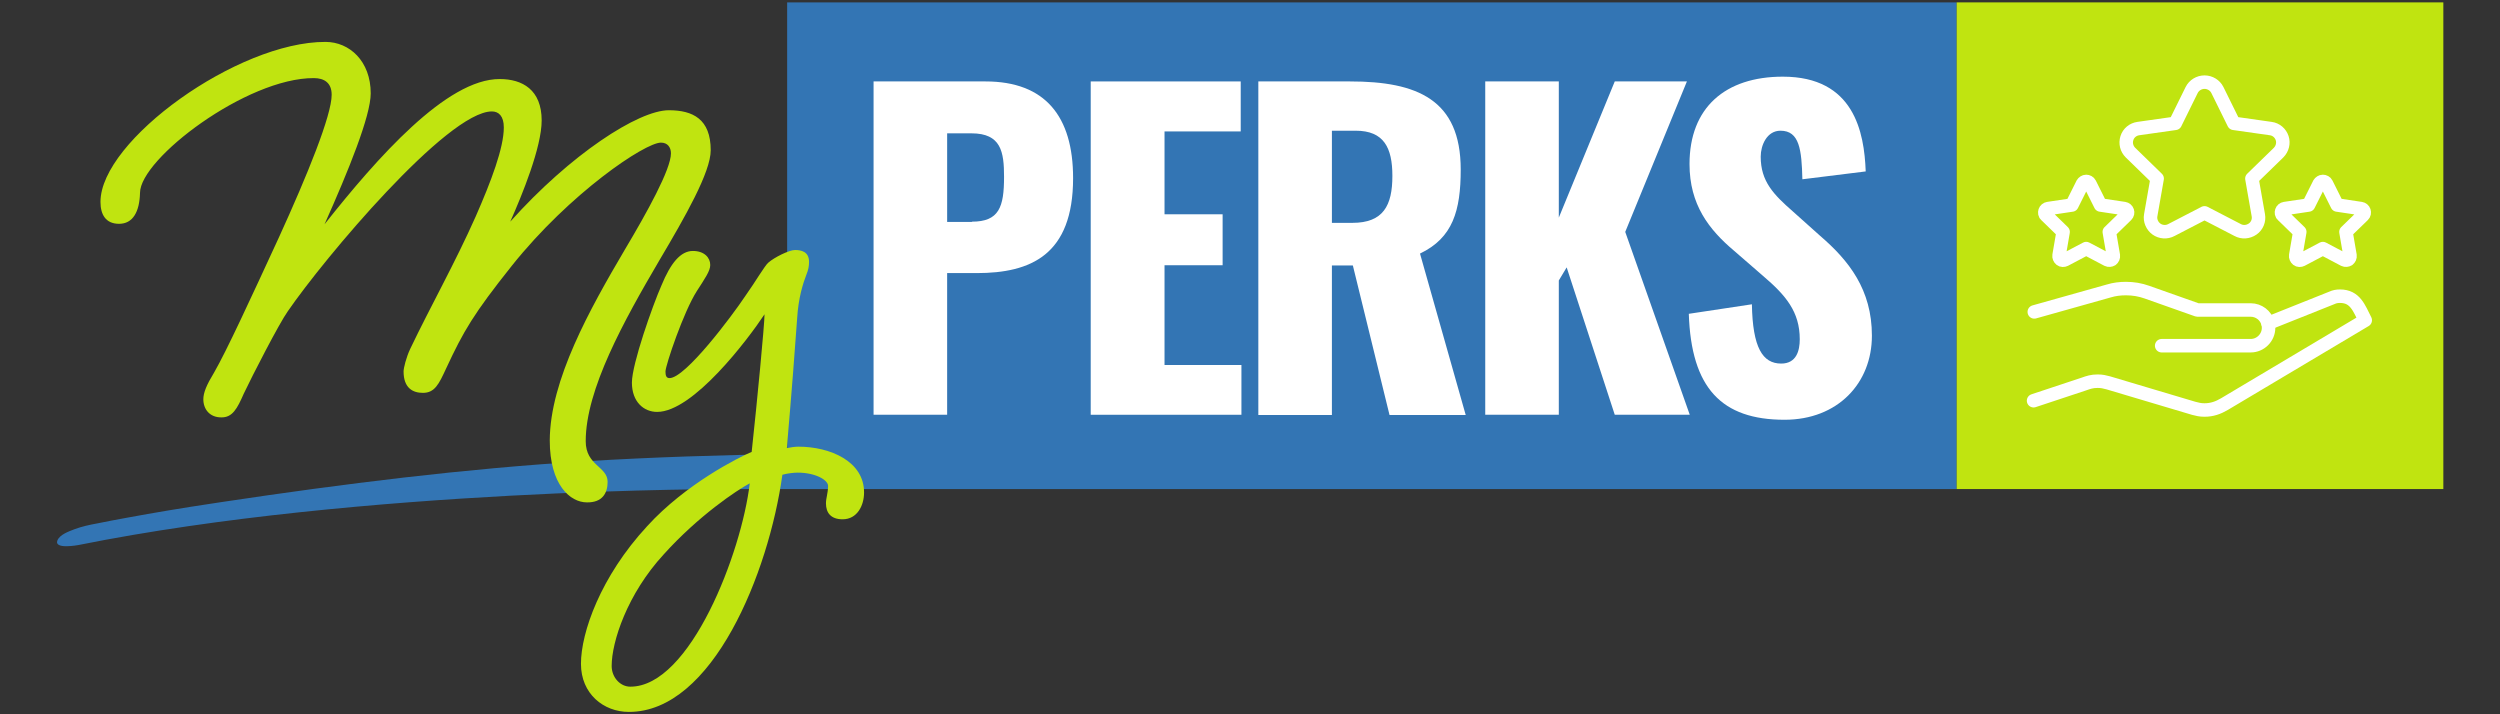<?xml version="1.0" encoding="utf-8"?>
<!-- Generator: Adobe Illustrator 26.3.1, SVG Export Plug-In . SVG Version: 6.00 Build 0)  -->
<svg version="1.1" id="Layer_1" xmlns="http://www.w3.org/2000/svg" xmlns:xlink="http://www.w3.org/1999/xlink" x="0px" y="0px"
	 width="1050px" height="300px" viewBox="0 0 1050 300" style="enable-background:new 0 0 1050 300;" xml:space="preserve">
<rect x="0" y="0" width="1050" height="300" fill="#333333" stroke="none"/>
<style type="text/css">
	.st0{fill:#C0E410;}
	.st1{fill:#FFFFFF;}
	.st2{fill:#3375B4;}
	.st3{fill:none;stroke:#FFFFFF;stroke-width:5.668;stroke-linecap:round;stroke-linejoin:round;stroke-miterlimit:10;}
</style>
<g>
	<path class="st2" d="M330.6,1v189.7c-28.1,0.4-56.2,1.3-84.4,3c-51.1,3.1-102.1,9.5-152.7,17.1c-1.5,0.2-3.1,0.5-4.6,0.7
		c-12,1.8-24,3.8-35.9,6c-4,0.7-8,1.5-12,2.3c-3.3,0.6-6.6,1.3-9.8,2.5c-2.3,0.9-6.1,2.2-7.1,4.7c-1.5,3.9,8.9,1.9,8.9,1.9
		c118.8-23.9,273.3-23.5,274.9-23.5h22.8h491.1V1H330.6z"/>
	<rect x="821.8" y="1" class="st0" width="204.4" height="204.4"/>
	<path class="st0" d="M136.7,17.6c10.1,0,19,8.1,19,21.6c0,9.5-9.3,32.4-19.4,55c22.1-27.9,51.3-61.1,73.6-61
		c9.5,0,17.6,4.5,17.6,17.4c0,11.2-8.2,31.3-13.2,42.5c25.2-28.2,53.8-46.8,66.6-46.8c10.1,0,17.6,3.7,17.6,16.8
		c0,9.2-10.7,27.9-21.6,46.3c-14.9,25.4-30.9,54.2-30.9,75.9c0,10.3,9.2,10.6,9.2,17.1c0,4.8-2.3,8.7-8.7,8.6c-7,0-15.6-7.3-15.6-26
		c0.1-25.4,16.9-55.3,31.5-80.1c9.3-15.6,19.4-33.8,19.4-40.5c0-2.5-1.4-4.5-4.2-4.5c-6.7,0-38.3,21.2-62.7,51.8
		c-16,20.1-20.2,27.3-27.5,43c-3.1,6.7-4.8,10.3-9.8,10.3c-4.2,0-8.1-2-8.1-9c0-1.4,1.1-5.9,2.8-9.5c8.4-17.6,18.8-36,27.5-55.6
		c6.5-14.8,11.8-28.8,11.8-37.4c0-4.8-2.2-6.7-5-6.7c-18.7,0-70.6,61.9-85.7,83.9c-3.6,5-15.1,27.4-18.5,34.6
		c-2.8,6.4-4.8,10.1-9.5,10c-4.8,0-7.5-3.4-7.5-7.6c0-2.8,1.4-6.1,4.5-11.2c5.3-9.2,15.2-30.7,27.2-56.7
		c12.1-26.5,22.2-51.4,22.2-60c0-5-3.1-7-7.5-7c-28.2-0.1-73,33.9-73,48.2C58.6,89,55.8,94,50,94c-5.6,0-7.8-3.9-7.8-9.2
		C42.2,59,99.9,17.5,136.7,17.6"/>
	<path class="st0" d="M328.6,199.4c-5.7,41.1-29.3,99.7-64.5,99.6c-10.6,0-20.1-7.6-20.1-20.2c0-13.1,8.2-36.6,27.8-57.8
		c16.2-17.8,38.6-29,43.9-31.2c2.3-21.2,5.4-53.6,5.4-57.8c-7,10.6-30,41-45.1,41c-5.6,0-10.6-4.2-10.6-12.3
		c0-7.8,8.7-32.4,12.4-40.8c3.9-9.5,8.1-14.5,13.2-14.5c4.8,0,7.3,2.8,7.3,5.9c0,2.5-2.2,5.6-5.6,10.9c-5.6,8.7-13.2,31.3-13.2,33.8
		c0,1.7,0.3,2.8,1.7,2.8c6.7,0,26.3-26.2,31.7-34.3c4.2-5.9,8.4-13.1,9.8-14.2c2.5-2.2,8.7-5.3,11.2-5.3c2.5,0,5.9,0.6,5.9,5
		c0,1.7-0.3,3.4-1.1,5.3c-1.4,3.6-3.4,9.8-3.9,18.4c-2.6,36-3.7,46.1-4.3,54.5c1.4-0.3,3.4-0.6,4.8-0.6c13.4,0,27.7,6.2,27.6,19.3
		c0,5.3-2.8,11.2-9,11.2c-5,0-7-2.8-7-6.7c0-2.2,0.8-3.9,0.9-7.3c0-2.5-5.3-5.6-12.8-5.6C333.6,198.5,330.6,198.8,328.6,199.4
		 M278.8,232.8c-15.4,16.7-21.9,36.8-21.9,46.9c0,4.8,3.6,8.7,7.8,8.7c25.2,0.1,46.8-56.4,50.2-85.4
		C309.6,205.8,293.4,216.6,278.8,232.8"/>
	<path class="st1" d="M366.9,34.2h47c25.1,0,36.8,14.7,36.8,40.6c0,32.3-17.8,39.9-40.5,39.9h-12.4v59.5h-30.9V34.2z M408.2,93.1
		c11.4,0,13.5-6.1,13.5-18.8c0-10.5-1.2-18.3-13.7-18.3h-10.2v37.2H408.2z"/>
	<polygon class="st1" points="458.1,34.2 521.1,34.2 521.1,55.2 489.1,55.2 489.1,90 513.5,90 513.5,111.4 489.1,111.4 489.1,153.3 
		521.4,153.3 521.4,174.2 458.1,174.2 	"/>
	<path class="st1" d="M528.5,34.2H567c28.2,0,46.5,7.6,46.5,37c0,17.3-3.3,28.7-17.1,35.3l19.2,67.8h-32l-15.4-62.8h-8.8v62.8h-30.9
		V34.2z M568,93.6c13,0,16.8-7.3,16.8-19.7c0-11.9-3.6-19-15.4-19h-10v38.7H568z"/>
	<polygon class="st1" points="623.8,34.2 654.7,34.2 654.7,91.4 678.2,34.2 708.5,34.2 682.6,97.4 709.7,174.2 678.2,174.2 
		658,112.3 654.7,117.8 654.7,174.2 623.8,174.2 	"/>
	<path class="st1" d="M709.3,131.8l26.5-4c0.3,18.2,4.5,24.9,12.3,24.9c6.4,0,7.8-5.4,7.8-10.2c0-11.6-5.9-18.5-15.4-26.6
		l-12.1-10.5c-10.7-9-18.8-19.5-18.8-36.5c0-23.7,15-36.7,39.2-36.7c29.9,0,34.2,23.3,34.8,39.8l-26.6,3.3
		c-0.3-12.4-1.2-20.4-9.2-20.4c-5.7,0-8.3,6.1-8.3,10.9c0,10.4,5.4,15.9,13.5,23L764.4,99c12.1,10.4,21.8,22.6,21.8,42
		c0,19.9-14.3,35.3-36.7,35.3C723.1,176.3,710.3,163,709.3,131.8"/>
	<path class="st3" d="M854.1,168.3l21.1-7c2-0.7,3.4-1.2,5.8-1.2c1.9,0,2.9,0.3,4.5,0.7l35.9,10.7c1.6,0.4,2.6,0.7,4.5,0.7
		c3.1,0,5.7-0.9,8.4-2.5l59.1-35.2c-2.6-5.1-4.2-10.1-10.6-10.1c-1.3,0-2.3,0.2-3.4,0.7l-26.8,10.7"/>
	<path class="st3" d="M854.4,131l31.3-8.8c2.3-0.7,4.7-1,7.2-1c3.1,0,6,0.5,8.8,1.5l21.2,7.5h22.4c3.4,0,6.3,2.3,7.2,5.4
		c0.2,0.7,0.3,1.3,0.3,2.1c0,4.1-3.4,7.5-7.5,7.5h-37.4"/>
	<path class="st3" d="M939.8,96.6l-13.9-7.2L912,96.6c-2,1.1-4.5,0.9-6.3-0.4c-1.8-1.3-2.8-3.6-2.4-5.8L906,75l-11.2-10.9
		c-1.6-1.6-2.2-3.9-1.5-6.1c0.7-2.2,2.6-3.7,4.8-4l15.5-2.2l6.9-14c1-2,3.1-3.3,5.4-3.3c2.3,0,4.4,1.3,5.4,3.3l6.9,14l15.5,2.2
		c2.3,0.3,4.1,1.9,4.8,4s0.1,4.5-1.5,6.1L945.8,75l2.7,15.4c0.4,2.2-0.5,4.5-2.4,5.8C944.2,97.5,941.8,97.7,939.8,96.6z"/>
	<path class="st3" d="M975.6,76.2c-0.6,0-1.2,0.4-1.5,0.9l-4.5,9l-10,1.5c-0.6,0.1-1.1,0.5-1.3,1.1c-0.2,0.6-0.1,1.3,0.4,1.7l7.2,7
		l-1.7,9.9c-0.1,0.6,0.2,1.3,0.7,1.7c0.5,0.4,1.2,0.4,1.8,0.1l8.9-4.7l8.9,4.7c0.6,0.3,1.3,0.2,1.8-0.1c0.5-0.4,0.8-1,0.7-1.7
		l-1.7-9.9l7.2-7c0.5-0.5,0.6-1.1,0.4-1.7c-0.2-0.6-0.7-1-1.3-1.1l-10-1.5l-4.5-9C976.8,76.5,976.2,76.2,975.6,76.2z"/>
	<path class="st3" d="M876.2,76.2c-0.6,0-1.2,0.4-1.5,0.9l-4.5,9l-10,1.5c-0.6,0.1-1.1,0.5-1.3,1.1c-0.2,0.6-0.1,1.3,0.4,1.7l7.2,7
		l-1.7,9.9c-0.1,0.6,0.2,1.3,0.7,1.7c0.5,0.4,1.2,0.4,1.8,0.1l8.9-4.7l8.9,4.7c0.6,0.3,1.3,0.2,1.8-0.1c0.5-0.4,0.8-1,0.7-1.7
		l-1.7-9.9l7.2-7c0.5-0.5,0.6-1.1,0.4-1.7c-0.2-0.6-0.7-1-1.3-1.1l-10-1.5l-4.5-9C877.4,76.5,876.8,76.2,876.2,76.2z"/>
</g>
</svg>
